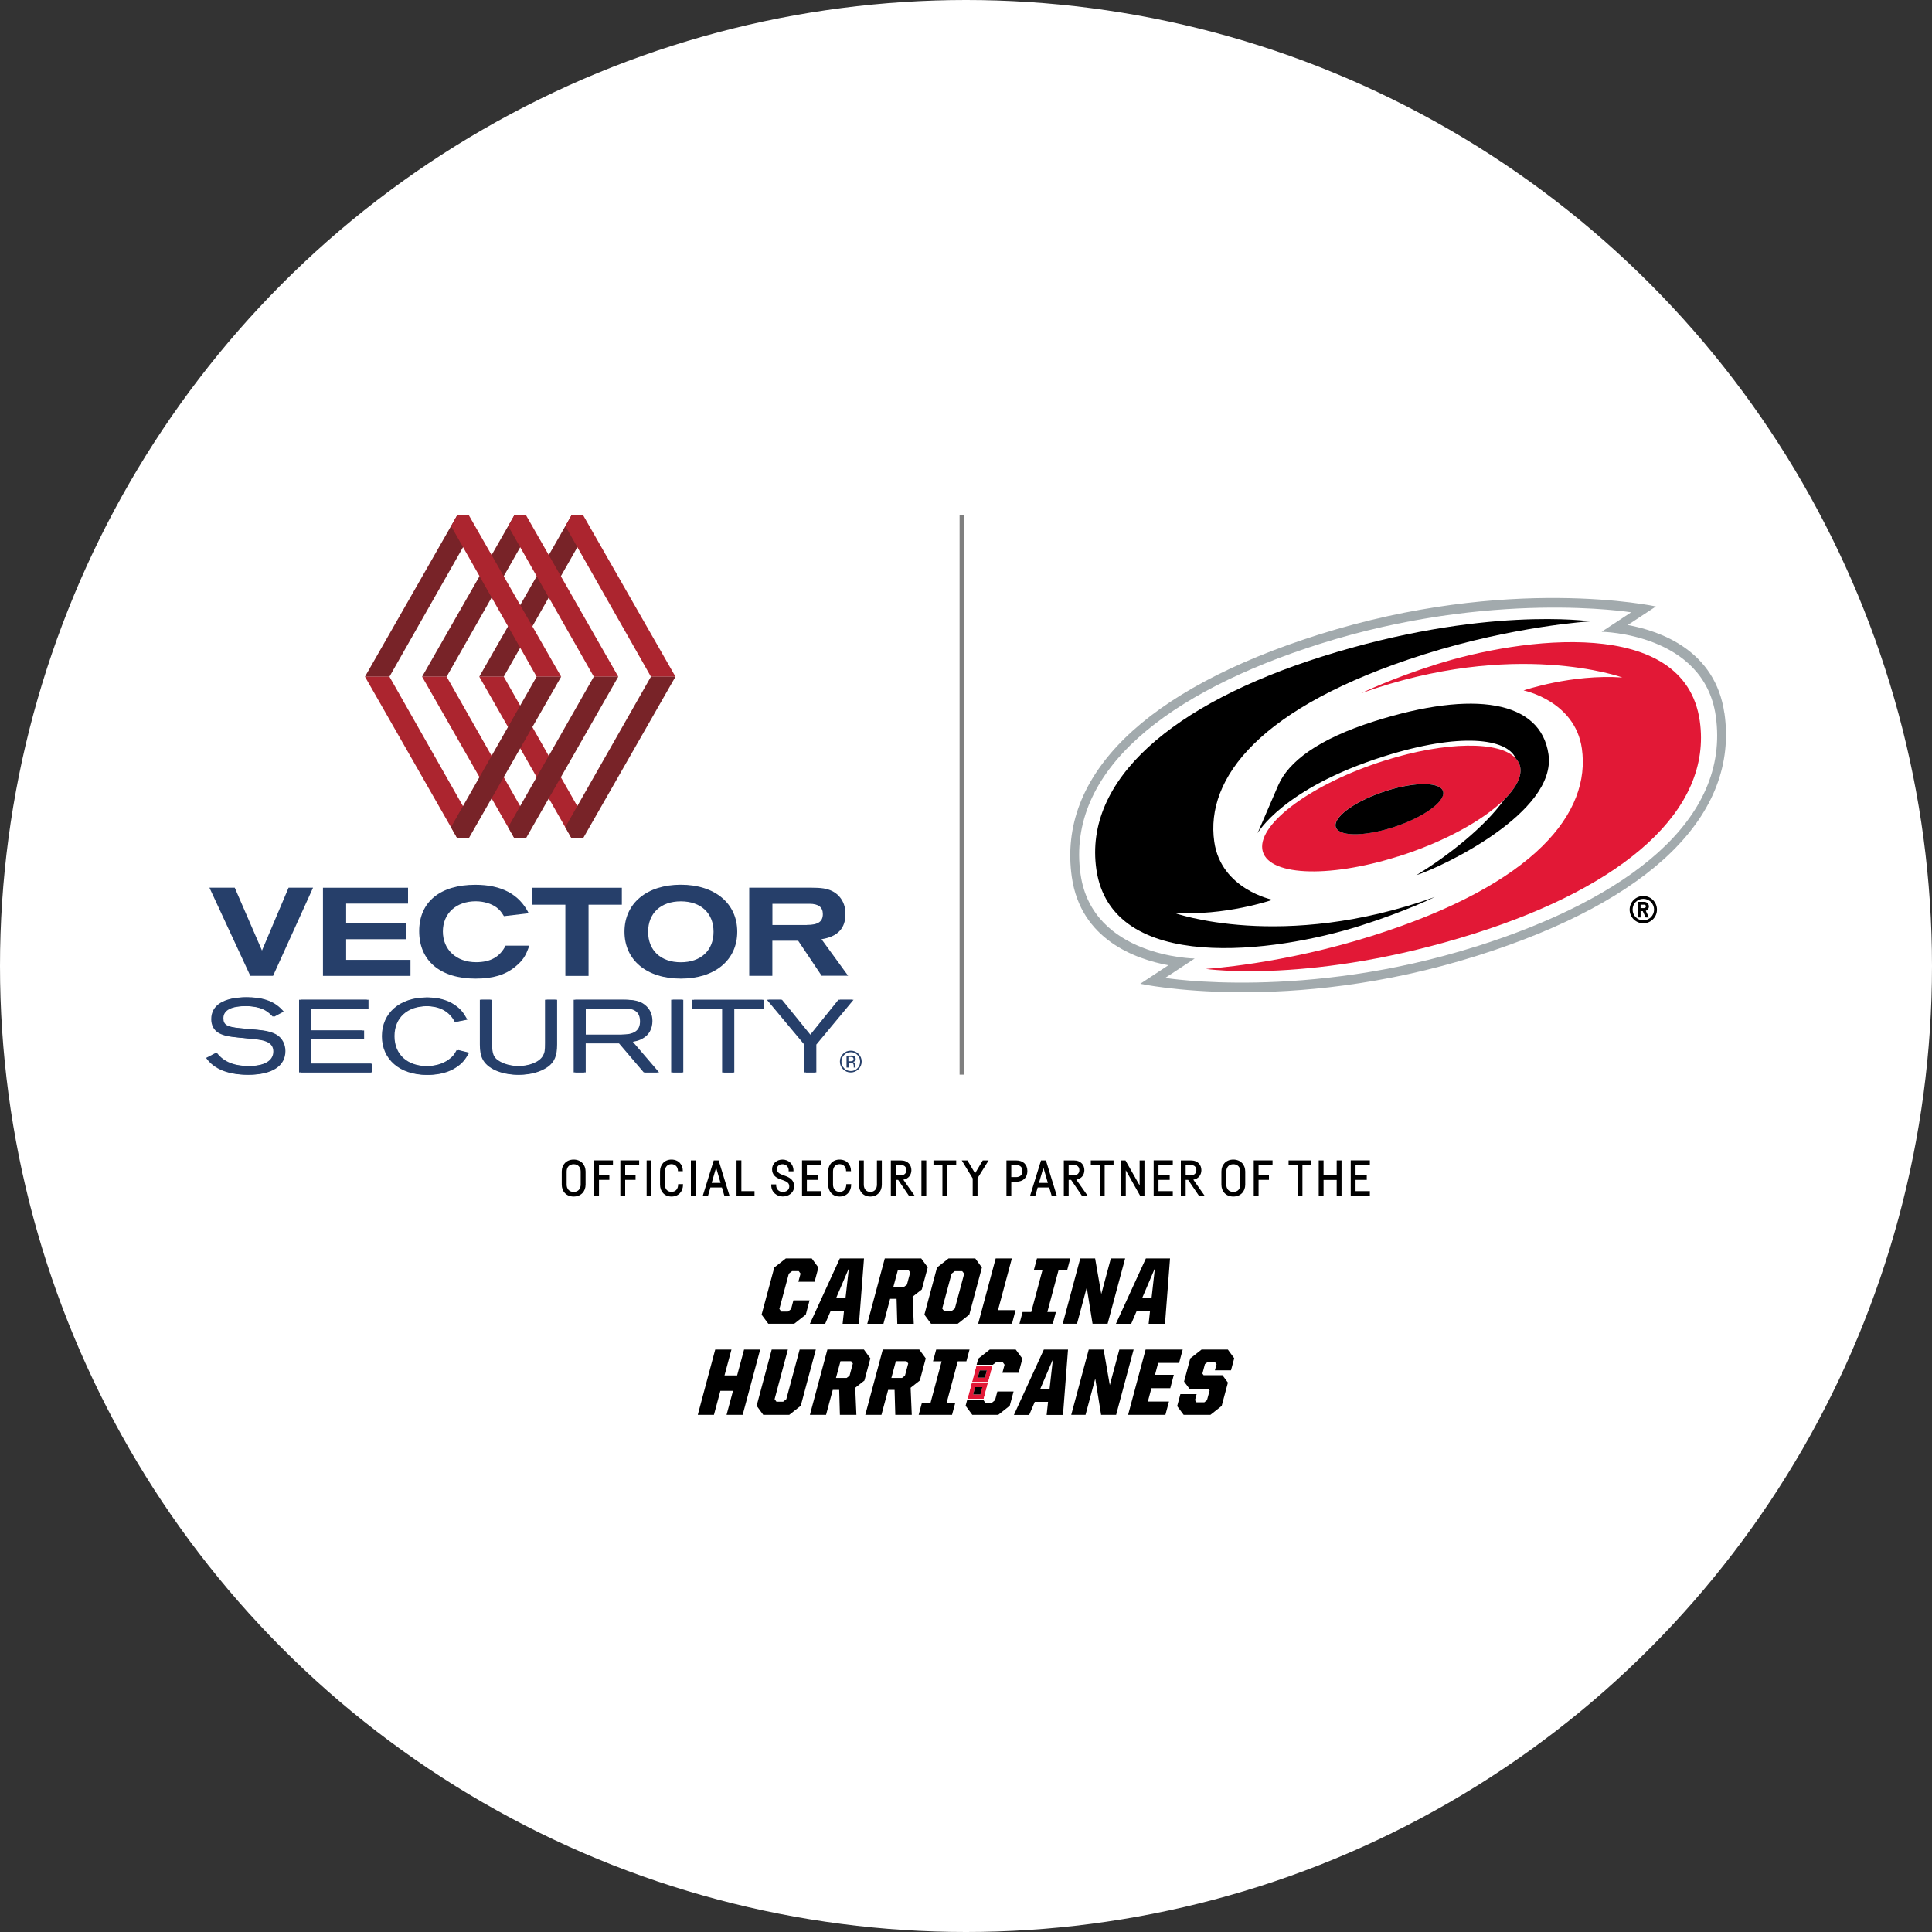 <?xml version="1.0" encoding="UTF-8"?><svg id="Layer_2" xmlns="http://www.w3.org/2000/svg" viewBox="0 0 300 300"><rect x="0" y="0" width="300" height="300" fill="#333333" stroke="none"/><defs><style>.cls-1{fill:#fff;}.cls-2{fill:#ac252f;}.cls-3{fill:#e21836;}.cls-4{fill:#a2aaad;}.cls-5{fill:#263f6a;}.cls-6{fill:#782328;}.cls-7{fill:none;stroke:#7f7f7f;stroke-miterlimit:10;stroke-width:.73px;}</style></defs><g id="Layer_1-2"><circle class="cls-1" cx="150" cy="150" r="150"/><g><g><path class="cls-1" d="M266.4,111.17c-1.84-12.85-17.72-13.07-17.72-13.07l4.58-3.02s-21.68-3.52-48.3,4.89c-23.51,7.42-39.5,19.65-37.19,35.8,1.84,12.86,17.72,13.07,17.72,13.07l-4.58,3.01s21.68,3.52,48.3-4.89c23.51-7.42,39.5-19.65,37.19-35.8m-96.16,23.82c-1.99-13.86,11.8-25.69,35.01-33.02,25.08-7.92,41.69-5.48,41.69-5.48,0,0-11.78,.7-25.78,5.12-25.68,8.11-34.01,19.31-32.61,29.1,1.06,7.41,9.05,9.02,9.05,9.02,0,0-7.44,2.56-15.34,2.01,0,0,16.71,6.09,40.54-2.44,0,0-4.6,2.25-11.64,4.48-13.14,4.15-38.57,7.62-40.92-8.79Zm46.88-1.99c-11.06,3.49-20.51,2.99-21.1-1.11-.59-4.11,7.9-10.27,18.97-13.76,9.56-3.02,17.9-3.06,20.38-.36-1.37-3.11-8.61-4.06-20.47-.31-15.74,4.97-19.62,11.94-19.62,11.94l3.2-7.42c1.59-3.69,6.2-7.22,15.02-10,15.33-4.84,25.76-3.22,26.96,5.17,1.29,9.04-16.55,17.51-20.53,18.76,4.98-3.04,10.65-7.53,13.63-11.71-3.25,3.2-9.31,6.56-16.43,8.81Zm11.81,11.97c-25.08,7.92-41.69,5.48-41.69,5.48,0,0,11.78-.7,25.78-5.12,25.68-8.11,34.01-19.31,32.61-29.1-1.06-7.41-9.05-9.02-9.05-9.02,0,0,7.43-2.56,15.34-2.01,0,0-16.71-6.09-40.54,2.44,0,0,4.6-2.26,11.64-4.48,13.14-4.15,38.57-7.62,40.92,8.79,1.98,13.86-11.8,25.69-35.01,33.02Z"/><path class="cls-4" d="M267.76,110.74c-1.39-9.72-9.89-12.75-15-13.69l4.37-2.88s-22.83-4.96-52.36,4.37c-26.98,8.52-40.6,21.89-38.34,37.65,1.39,9.72,9.89,12.75,15,13.69l-4.37,2.88s22.83,4.95,52.37-4.37c26.98-8.52,40.6-21.89,38.34-37.65m-38.54,36.22c-26.62,8.41-48.3,4.89-48.3,4.89l4.58-3.01s-15.88-.22-17.72-13.07c-2.31-16.15,13.68-28.37,37.19-35.8,26.62-8.41,48.3-4.89,48.3-4.89l-4.58,3.02s15.88,.22,17.72,13.07c2.31,16.15-13.68,28.37-37.19,35.8Z"/><path class="cls-3" d="M263.94,111.95c-2.35-16.41-27.78-12.94-40.92-8.79-7.04,2.22-11.64,4.48-11.64,4.48,23.83-8.53,40.54-2.44,40.54-2.44-7.91-.55-15.34,2.01-15.34,2.01,0,0,7.99,1.61,9.05,9.02,1.4,9.79-6.93,20.99-32.61,29.1-14,4.42-25.78,5.12-25.78,5.12,0,0,16.61,2.44,41.69-5.48,23.21-7.33,36.99-19.16,35.01-33.02"/><path class="cls-3" d="M217.12,132.99c7.12-2.25,13.18-5.61,16.43-8.81,1.8-1.77,2.74-3.49,2.53-4.96-.08-.56-.33-1.05-.72-1.47-2.47-2.7-10.82-2.66-20.38,.36-11.06,3.49-19.55,9.65-18.97,13.76,.59,4.11,10.03,4.61,21.1,1.11m-1.78-10.21c4.62-1.46,8.54-1.36,8.77,.23,.23,1.58-3.33,4.05-7.95,5.51-4.62,1.46-8.55,1.36-8.77-.23-.23-1.58,3.33-4.05,7.95-5.51Z"/><path d="M205.25,101.96c-23.21,7.33-36.99,19.16-35.01,33.02,2.35,16.41,27.78,12.94,40.92,8.79,7.04-2.22,11.64-4.48,11.64-4.48-23.83,8.53-40.54,2.44-40.54,2.44,7.91,.56,15.34-2.01,15.34-2.01,0,0-7.99-1.61-9.05-9.02-1.4-9.79,6.93-20.99,32.61-29.1,14-4.42,25.78-5.12,25.78-5.12,0,0-16.61-2.44-41.69,5.48"/><path d="M213.49,111.97c-8.81,2.78-13.43,6.31-15.02,10l-3.2,7.42s3.89-6.97,19.62-11.94c11.87-3.75,19.11-2.8,20.47,.31,.39,.42,.64,.91,.72,1.47,.21,1.46-.74,3.19-2.53,4.96-2.97,4.18-8.65,8.68-13.63,11.71,3.98-1.26,21.82-9.72,20.53-18.76-1.2-8.39-11.63-10.01-26.96-5.17"/><path d="M215.34,122.78c-4.62,1.46-8.18,3.92-7.95,5.51,.23,1.58,4.15,1.69,8.77,.23,4.62-1.46,8.18-3.93,7.95-5.51-.23-1.58-4.16-1.69-8.77-.23"/><path d="M255.17,139.13c-1.17,0-2.12,.95-2.12,2.12s.95,2.12,2.12,2.12,2.12-.95,2.12-2.12-.95-2.12-2.12-2.12m0,3.78c-.92,0-1.66-.74-1.66-1.67s.74-1.67,1.66-1.67,1.67,.74,1.67,1.67-.75,1.67-1.67,1.67Z"/><path d="M256.04,140.76c0-.4-.32-.72-.72-.72h-1.02v2.42h.45v-.98h.33l.46,.98h.5l-.48-1.03c.28-.1,.48-.37,.48-.68m-.72,.26h-.57v-.53h.57c.15,0,.26,.12,.26,.26s-.12,.26-.26,.26Z"/></g><line class="cls-7" x1="149.37" y1="80.03" x2="149.37" y2="166.87"/><g><path class="cls-5" d="M38.87,151.53l-6.35-13.69h3.93l4.23,9.76,4.13-9.76h3.8l-6.21,13.69h-3.53Z"/><path class="cls-5" d="M63.37,140.31h-9.62v3.04h9.27v2.49h-9.27v3.21h9.99v2.49h-13.59v-13.69h13.21v2.47Z"/><path class="cls-5" d="M78.25,142.26c-.43-.7-.64-.95-1.13-1.34-.8-.6-2.01-.97-3.25-.97-3.04,0-5.1,1.89-5.1,4.69s2.06,4.77,5.16,4.77c2.24,0,3.68-.82,4.58-2.57h3.68c-.58,1.66-.99,2.28-2.2,3.29-1.56,1.27-3.47,1.83-6.14,1.83-5.45,0-8.76-2.75-8.76-7.36s3.33-7.21,8.71-7.21c4.07,0,6.82,1.46,8.3,4.42l-3.86,.45Z"/><path class="cls-5" d="M96.57,140.48h-5.18v11.06h-3.6v-11.06h-5.2v-2.63h13.97v2.63Z"/><path class="cls-5" d="M105.72,151.96c-5.28,0-8.75-2.86-8.75-7.28s3.47-7.3,8.75-7.3,8.76,2.9,8.76,7.3-3.47,7.28-8.76,7.28Zm0-12c-3.1,0-5.08,1.83-5.08,4.73s1.97,4.73,5.08,4.73,5.08-1.83,5.08-4.73-1.97-4.73-5.08-4.73Z"/><path class="cls-5" d="M119.94,151.53h-3.6v-13.69h9.56c1.64,0,2.47,.12,3.29,.51,.43,.21,.84,.51,1.17,.9,.62,.72,.92,1.6,.92,2.69,0,2.22-1.21,3.51-3.72,3.9l4.13,5.67h-4.11l-3.64-5.43h-4.01v5.43Zm5.36-7.91c1.73,0,2.47-.51,2.47-1.68,0-1.07-.68-1.6-2.08-1.6h-5.75v3.29h5.36Z"/><path class="cls-5" d="M42.37,157.87c-.75-.76-1.24-1.08-2.05-1.34-.64-.2-1.42-.31-2.27-.31-2.37,0-3.61,.64-3.61,1.88,0,1.03,.56,1.36,2.63,1.56l2.91,.27c1.27,.12,2.12,.36,2.78,.76,.83,.52,1.32,1.46,1.32,2.51,0,2.34-2.07,3.68-5.64,3.68-3.03,0-5.22-.86-6.44-2.61l1.46-.76c1.05,1.37,2.71,2.03,5.05,2.03,2.51,0,3.93-.81,3.93-2.27,0-1.12-.83-1.69-2.66-1.88l-3.05-.31c-1.44-.14-2.22-.34-2.85-.73-.69-.42-1.08-1.17-1.08-2.1,0-2.17,1.93-3.39,5.4-3.39,2.59,0,4.35,.69,5.62,2.22l-1.46,.78Z"/><path class="cls-5" d="M56.97,156.6h-8.88v3.41h8.2v1.35h-8.2v3.81h9.5v1.35h-11.15v-11.28h10.52v1.35Z"/><path class="cls-5" d="M70.6,158.65c-.85-1.61-2.35-2.42-4.47-2.42-3.15,0-5.13,1.81-5.13,4.66s1.98,4.66,5.15,4.66c1.37,0,2.64-.37,3.52-1.03,.61-.44,.83-.71,1.24-1.47l1.69,.41c-.73,1.25-1.12,1.69-2.07,2.32-1.15,.75-2.63,1.12-4.32,1.12-4.13,0-6.91-2.39-6.91-6s2.78-6.01,6.89-6.01c1.64,0,3.05,.39,4.15,1.14,.9,.63,1.29,1.07,1.98,2.3l-1.73,.34Z"/><path class="cls-5" d="M86.25,155.24v6.95c0,1.74-.41,2.73-1.44,3.47-1.14,.81-2.68,1.22-4.42,1.22-2.59,0-4.74-.95-5.47-2.44-.29-.59-.41-1.25-.41-2.25v-6.95h1.64v6.74c0,1.73,.24,2.29,1.24,2.85,.81,.46,1.88,.71,3,.71,1.81,0,3.39-.64,3.93-1.63,.25-.47,.31-.73,.31-1.93v-6.74h1.63Z"/><path class="cls-5" d="M90.71,166.52h-1.63v-11.28h7.72c1.64,0,2.56,.27,3.3,.97,.63,.59,.96,1.39,.96,2.32,0,1.24-.56,2.22-1.54,2.74-.49,.27-.76,.36-1.51,.49l4.08,4.76h-2.13l-3.84-4.51h-5.42v4.51Zm5.69-5.86c2.07,0,2.98-.63,2.98-2.05s-.8-2.02-2.39-2.02h-6.28v4.07h5.69Z"/><path class="cls-5" d="M105.85,166.52h-1.63v-11.28h1.63v11.28Z"/><path class="cls-5" d="M118.38,156.6h-4.62v9.93h-1.63v-9.93h-4.62v-1.35h10.88v1.35Z"/><path class="cls-5" d="M126.52,166.52h-1.63v-4.32l-5.81-6.96h2.1l4.52,5.57,4.49-5.57h2.1l-5.78,6.96v4.32Z"/><polygon class="cls-6" points="88.74 80.02 90.34 80.02 90.34 83.82 90.32 83.79 78.22 105.08 74.42 105.08 88.74 80.02"/><polygon class="cls-2" points="90.56 80.02 88.74 80.02 87.8 81.7 101.08 105.08 104.89 105.08 90.56 80.02"/><polygon class="cls-2" points="88.74 130.14 90.34 130.14 90.34 126.33 90.32 126.37 78.22 105.07 74.42 105.07 88.74 130.14"/><polygon class="cls-6" points="90.56 130.14 88.74 130.14 87.78 128.44 101.08 105.07 104.89 105.07 90.56 130.14"/><polygon class="cls-6" points="79.86 80.02 81.47 80.02 81.47 83.82 81.45 83.79 69.35 105.08 65.54 105.08 79.86 80.02"/><polygon class="cls-2" points="81.69 80.02 79.86 80.02 78.92 81.7 92.21 105.08 96.01 105.08 81.69 80.02"/><polygon class="cls-2" points="79.86 130.14 81.47 130.14 81.47 126.33 81.45 126.37 69.35 105.07 65.54 105.07 79.86 130.14"/><polygon class="cls-6" points="81.69 130.14 79.86 130.14 78.91 128.44 92.21 105.07 96.01 105.07 81.69 130.14"/><polygon class="cls-6" points="70.99 80.02 72.59 80.02 72.59 83.82 72.57 83.79 60.47 105.08 56.67 105.08 70.99 80.02"/><polygon class="cls-2" points="72.81 80.02 70.99 80.02 70.05 81.7 83.33 105.08 87.14 105.08 72.81 80.02"/><polygon class="cls-2" points="70.99 130.14 72.59 130.14 72.59 126.33 72.57 126.37 60.47 105.07 56.67 105.07 70.99 130.14"/><polygon class="cls-6" points="72.81 130.14 70.99 130.14 70.03 128.44 83.33 105.07 87.14 105.07 72.81 130.14"/><g><path class="cls-5" d="M42.62,157.87c-.74-.76-1.24-1.08-2.05-1.34-.64-.2-1.42-.31-2.27-.31-2.37,0-3.61,.64-3.61,1.88,0,1.03,.56,1.36,2.62,1.56l2.91,.27c1.27,.12,2.12,.36,2.78,.76,.83,.52,1.32,1.46,1.32,2.51,0,2.34-2.07,3.68-5.64,3.68-3.03,0-5.22-.86-6.44-2.61l1.46-.76c1.05,1.37,2.71,2.03,5.05,2.03,2.51,0,3.93-.81,3.93-2.27,0-1.12-.83-1.69-2.66-1.88l-3.05-.31c-1.44-.14-2.22-.34-2.85-.73-.69-.42-1.08-1.17-1.08-2.1,0-2.17,1.93-3.39,5.4-3.39,2.59,0,4.35,.69,5.62,2.22l-1.46,.78Z"/><path class="cls-5" d="M57.22,156.6h-8.88v3.41h8.2v1.35h-8.2v3.81h9.5v1.35h-11.14v-11.28h10.52v1.35Z"/><path class="cls-5" d="M70.86,158.65c-.85-1.61-2.35-2.42-4.47-2.42-3.15,0-5.13,1.81-5.13,4.66s1.98,4.66,5.15,4.66c1.37,0,2.64-.37,3.52-1.03,.61-.44,.83-.71,1.24-1.47l1.69,.41c-.73,1.25-1.12,1.69-2.07,2.32-1.15,.75-2.62,1.12-4.32,1.12-4.13,0-6.91-2.39-6.91-6s2.78-6.01,6.89-6.01c1.64,0,3.05,.39,4.15,1.14,.9,.63,1.29,1.07,1.98,2.3l-1.73,.34Z"/><path class="cls-5" d="M86.51,155.24v6.95c0,1.74-.41,2.73-1.44,3.47-1.14,.81-2.68,1.22-4.42,1.22-2.59,0-4.74-.95-5.47-2.44-.29-.59-.41-1.25-.41-2.25v-6.95h1.64v6.74c0,1.73,.24,2.29,1.24,2.85,.81,.46,1.88,.71,3,.71,1.81,0,3.39-.64,3.93-1.63,.25-.47,.31-.73,.31-1.93v-6.74h1.63Z"/><path class="cls-5" d="M90.96,166.52h-1.63v-11.28h7.72c1.64,0,2.56,.27,3.3,.97,.63,.59,.96,1.39,.96,2.32,0,1.24-.56,2.22-1.54,2.74-.49,.27-.76,.36-1.51,.49l4.08,4.76h-2.13l-3.84-4.51h-5.42v4.51Zm5.69-5.86c2.07,0,2.98-.63,2.98-2.05s-.8-2.02-2.39-2.02h-6.28v4.07h5.69Z"/><path class="cls-5" d="M106.1,166.52h-1.63v-11.28h1.63v11.28Z"/><path class="cls-5" d="M118.64,156.6h-4.62v9.93h-1.63v-9.93h-4.62v-1.35h10.88v1.35Z"/><path class="cls-5" d="M126.77,166.52h-1.63v-4.32l-5.81-6.96h2.1l4.52,5.57,4.49-5.57h2.1l-5.78,6.96v4.32Z"/></g><path class="cls-5" d="M133.3,166.03c-.33,.33-.73,.5-1.2,.5s-.86-.17-1.19-.5c-.33-.33-.49-.73-.49-1.2s.16-.86,.49-1.19c.33-.33,.72-.49,1.19-.49s.87,.16,1.2,.49c.33,.33,.5,.73,.5,1.19s-.17,.87-.5,1.2Zm-2.22-2.22c-.28,.28-.42,.63-.42,1.03s.14,.75,.42,1.04,.62,.43,1.03,.43,.75-.14,1.03-.43c.28-.29,.42-.63,.42-1.04s-.14-.74-.42-1.03c-.28-.29-.63-.43-1.03-.43s-.74,.14-1.03,.43Zm.99,.09c.23,0,.4,.02,.51,.07,.19,.08,.29,.24,.29,.47,0,.17-.06,.29-.18,.37-.06,.04-.15,.07-.27,.09,.14,.02,.25,.08,.32,.18,.07,.1,.1,.19,.1,.29v.14s0,.09,0,.14c0,.05,0,.08,.02,.1v.02s-.29,0-.29,0c0,0,0-.01,0-.02,0,0,0-.01,0-.02v-.06s0-.15,0-.15c0-.21-.06-.36-.17-.42-.07-.04-.19-.06-.36-.06h-.26v.73h-.33v-1.85h.65Zm.35,.29c-.08-.05-.21-.07-.4-.07h-.28v.67h.3c.14,0,.24-.01,.31-.04,.13-.05,.19-.15,.19-.29,0-.13-.04-.22-.12-.27Z"/></g><g><g><path d="M90.93,181.91v2.04c0,1.04-.7,1.85-1.85,1.85s-1.85-.8-1.85-1.85v-2.04c0-1.04,.7-1.85,1.85-1.85s1.85,.81,1.85,1.85Zm-2.94,0v2.04c0,.65,.39,1.13,1.09,1.13s1.09-.48,1.09-1.13v-2.04c0-.65-.4-1.13-1.09-1.13s-1.09,.48-1.09,1.13Z"/><path d="M93.01,180.9v1.6h1.61v.71h-1.61v2.46h-.75v-5.49h2.92v.71h-2.16Z"/><path d="M97.08,180.9v1.6h1.61v.71h-1.61v2.46h-.75v-5.49h2.92v.71h-2.16Z"/><path d="M101.16,180.19v5.49h-.75v-5.49h.75Z"/><path d="M106.06,183.96c0,1.04-.68,1.84-1.79,1.84s-1.78-.81-1.78-1.85v-2.05c0-1.03,.67-1.84,1.77-1.84s1.77,.77,1.77,1.77v.03h-.76v-.03c0-.61-.38-1.06-1.02-1.06s-1.01,.49-1.01,1.13v2.04c0,.65,.37,1.13,1.03,1.13s1.03-.48,1.03-1.13v-.07h.76v.07Z"/><path d="M108.03,180.19v5.49h-.75v-5.49h.75Z"/><path d="M112.1,184.39h-1.79l-.37,1.29h-.81l1.7-5.49h.76l1.69,5.49h-.8l-.38-1.29Zm-.21-.71l-.69-2.37-.69,2.37h1.38Z"/><path d="M115.12,184.96h2.04v.71h-2.79v-5.49h.75v4.77Z"/><path d="M122.47,181.76c0-.59-.42-.98-.96-.98-.47,0-.87,.26-.87,.75,0,.46,.34,.71,.84,.9l.56,.2c.71,.27,1.27,.69,1.27,1.57,0,1.01-.85,1.59-1.76,1.59s-1.79-.64-1.79-1.75v-.13h.76v.13c0,.62,.43,1.04,1.03,1.04,.57,0,1.01-.32,1.01-.85s-.36-.74-.89-.94l-.56-.2c-.69-.26-1.22-.68-1.22-1.53s.68-1.5,1.62-1.5,1.7,.69,1.7,1.68v.14h-.75v-.13Z"/><path d="M125.29,180.9v1.6h1.74v.71h-1.74v1.75h2.22v.71h-2.97v-5.49h2.97v.71h-2.22Z"/><path d="M132.17,183.96c0,1.04-.68,1.84-1.79,1.84s-1.78-.81-1.78-1.85v-2.05c0-1.03,.67-1.84,1.77-1.84s1.77,.77,1.77,1.77v.03h-.76v-.03c0-.61-.38-1.06-1.02-1.06s-1.01,.49-1.01,1.13v2.04c0,.65,.37,1.13,1.03,1.13s1.03-.48,1.03-1.13v-.07h.76v.07Z"/><path d="M136.93,180.19v3.76c0,1.07-.69,1.85-1.78,1.85s-1.78-.78-1.78-1.85v-3.76h.76v3.76c0,.67,.38,1.13,1.02,1.13s1.02-.46,1.02-1.13v-3.76h.76Z"/><path d="M139.44,183.21h-.36v2.47h-.75v-5.49h1.55c1.13,0,1.64,.74,1.64,1.51,0,.68-.39,1.33-1.25,1.48l1.76,2.5h-.89l-1.68-2.47Zm-.36-.71h.79c.57,0,.87-.33,.87-.8s-.29-.8-.87-.8h-.79v1.6Z"/><path d="M143.83,180.19v5.49h-.75v-5.49h.75Z"/><path d="M148.48,180.9h-1.38v4.77h-.76v-4.77h-1.39v-.71h3.53v.71Z"/><path d="M151.79,182.95v2.73h-.75v-2.7l-1.7-2.79h.88l1.19,2,1.19-2h.91l-1.72,2.76Z"/><path d="M159.53,181.84c0,1.01-.65,1.66-1.75,1.66h-.75v2.18h-.75v-5.49h1.5c1.1,0,1.75,.64,1.75,1.65Zm-.77,0c0-.59-.34-.93-.98-.93h-.75v1.87h.75c.63,0,.98-.35,.98-.94Z"/><path d="M162.92,184.39h-1.79l-.37,1.29h-.81l1.7-5.49h.76l1.69,5.49h-.8l-.38-1.29Zm-.21-.71l-.69-2.37-.69,2.37h1.38Z"/><path d="M166.3,183.21h-.36v2.47h-.75v-5.49h1.55c1.13,0,1.64,.74,1.64,1.51,0,.68-.39,1.33-1.25,1.48l1.76,2.5h-.89l-1.68-2.47Zm-.36-.71h.79c.57,0,.87-.33,.87-.8s-.29-.8-.87-.8h-.79v1.6Z"/><path d="M172.91,180.9h-1.38v4.77h-.76v-4.77h-1.39v-.71h3.53v.71Z"/><path d="M177.71,180.19v5.49h-.67l-2.23-3.97v3.97h-.75v-5.49h.7l2.2,3.88v-3.88h.75Z"/><path d="M179.89,180.9v1.6h1.74v.71h-1.74v1.75h2.22v.71h-2.97v-5.49h2.97v.71h-2.22Z"/><path d="M184.47,183.21h-.36v2.47h-.75v-5.49h1.55c1.13,0,1.64,.74,1.64,1.51,0,.68-.39,1.33-1.25,1.48l1.76,2.5h-.89l-1.68-2.47Zm-.36-.71h.79c.57,0,.87-.33,.87-.8s-.29-.8-.87-.8h-.79v1.6Z"/><path d="M193.36,181.91v2.04c0,1.04-.7,1.85-1.85,1.85s-1.85-.8-1.85-1.85v-2.04c0-1.04,.7-1.85,1.85-1.85s1.85,.81,1.85,1.85Zm-2.94,0v2.04c0,.65,.39,1.13,1.09,1.13s1.09-.48,1.09-1.13v-2.04c0-.65-.4-1.13-1.09-1.13s-1.09,.48-1.09,1.13Z"/><path d="M195.43,180.9v1.6h1.61v.71h-1.61v2.46h-.75v-5.49h2.92v.71h-2.16Z"/><path d="M203.62,180.9h-1.38v4.77h-.76v-4.77h-1.39v-.71h3.53v.71Z"/><path d="M208.31,180.19v5.49h-.75v-2.46h-2.04v2.46h-.75v-5.49h.75v2.31h2.04v-2.31h.75Z"/><path d="M210.49,180.9v1.6h1.74v.71h-1.74v1.75h2.22v.71h-2.97v-5.49h2.97v.71h-2.22Z"/></g><g><path class="cls-1" d="M126.07,201.64h-3.09l-.39,1.47-.34,.27h-.8l-.13-.19,1.41-5.26,.36-.28h.81l.12,.16-.4,1.49h3.09l.68-2.54-1.2-1.63h-4.27l-1.94,1.53-2.02,7.54,1.19,1.63h4.27l1.94-1.53,.71-2.66m-2.75,3.91h-4.03l-1.03-1.41,1.96-7.32,1.79-1.41h4.03l1.03,1.41-.59,2.21h-2.51l.34-1.26-.28-.38h-1.04l-.5,.4-1.47,5.47,.29,.41h1.04l.48-.38,.36-1.35h2.51l-.6,2.22-1.79,1.41Z"/><polyline points="123.2 201.92 122.84 203.28 122.35 203.66 121.31 203.66 121.02 203.25 122.49 197.77 122.99 197.38 124.03 197.38 124.31 197.76 123.97 199.03 126.49 199.03 127.08 196.82 126.05 195.41 122.02 195.41 120.23 196.82 118.26 204.14 119.3 205.55 123.33 205.55 125.12 204.14 125.71 201.92 123.2 201.92"/><path class="cls-1" d="M131.29,201.57l.52-4.63-1.98,4.63h1.46m-.25-.28h-.79l1.07-2.51-.28,2.51Z"/><path class="cls-1" d="M130.24,195.13l-4.9,10.7h2.98l.87-2.03h1.57l-.22,2.03h3.11l.82-10.7h-4.23m3.15,10.42h-2.54l.22-2.03h-2.06l-.87,2.03h-2.37l4.65-10.15h3.75l-.78,10.15Z"/><path d="M130.41,195.41l-4.65,10.15h2.37l.87-2.03h2.06l-.22,2.03h2.54l.78-10.15h-3.75m.88,6.16h-1.46l1.98-4.63-.52,4.63Z"/><path class="cls-1" d="M143.38,200.38l.98-3.64-1.17-1.6h-6.02l-2.87,10.7h3.09l1.04-3.88h.52l.11,3.88h3.12l-.19-4.35,1.4-1.1m-4.06,5.18l-.11-3.88h-1l-1.04,3.88h-2.51l2.72-10.15h5.66l1.01,1.38-.92,3.43-1.44,1.13,.18,4.21h-2.56Z"/><path class="cls-1" d="M139.41,197.23l-.7,2.6h1.65l.46-.35,.51-1.9-.27-.35h-1.65m1.17,2.09l-.31,.24h-1.19l.55-2.05h1.3l.1,.14-.45,1.67Z"/><path d="M143.14,200.22l.92-3.43-1.01-1.38h-5.66l-2.72,10.15h2.51l1.04-3.88h1l.11,3.88h2.56l-.18-4.21,1.44-1.13m-2.32-.74l-.46,.35h-1.65l.7-2.6h1.65l.27,.35-.51,1.9Z"/><path class="cls-1" d="M151.58,195.13h-4.38l-1.94,1.53-2.02,7.54,1.19,1.63h4.38l1.94-1.53,2.02-7.54-1.19-1.63m-1.07,9.01l-1.79,1.41h-4.15l-1.03-1.41,1.96-7.32,1.79-1.41h4.15l1.03,1.41-1.96,7.32Z"/><path class="cls-1" d="M148.27,197.38l-.5,.4-1.45,5.41,.29,.4h1.15l.52-.4,1.45-5.41-.31-.4h-1.15m-.24,5.65l-.37,.28h-.91l-.13-.18,1.39-5.19,.35-.28h.91l.14,.18-1.39,5.19Z"/><path d="M151.44,195.41h-4.15l-1.79,1.41-1.96,7.32,1.03,1.41h4.15l1.79-1.41,1.96-7.32-1.03-1.41m-3.17,7.78l-.52,.4h-1.15l-.29-.4,1.45-5.41,.5-.4h1.15l.31,.4-1.45,5.41Z"/><path class="cls-1" d="M155.33,203.16l2.15-8.03h-3.09l-2.87,10.7h5.82l.72-2.67h-2.74m1.81,2.39h-5.25l2.72-10.15h2.51l-2.15,8.03h2.74l-.57,2.12Z"/><polyline points="154.97 203.44 157.12 195.41 154.61 195.41 151.89 205.55 157.14 205.55 157.7 203.44 154.97 203.44"/><path class="cls-1" d="M165.92,197.51l.64-2.38h-5.75l-.64,2.38h1.34l-1.59,5.94h-1.34l-.64,2.38h5.75l.64-2.38h-1.34l1.59-5.94h1.34m-3.29,6.22h1.34l-.49,1.82h-5.18l.49-1.82h1.34l1.74-6.5h-1.34l.49-1.82h5.18l-.49,1.82h-1.34l-1.74,6.5Z"/><polyline points="166.19 195.41 161.02 195.41 160.53 197.23 161.87 197.23 160.13 203.73 158.79 203.73 158.3 205.55 163.48 205.55 163.96 203.73 162.63 203.73 164.37 197.23 165.71 197.23 166.19 195.41"/><path class="cls-1" d="M172.28,195.13l-1.21,4.52-.78-4.52h-2.76l-2.87,10.7h2.8l1.23-4.58,.73,4.58h2.79l2.87-10.7h-2.79m-.29,10.42h-2.34l-.9-5.63-1.51,5.63h-2.22l2.72-10.15h2.31l.96,5.53,1.48-5.53h2.22l-2.72,10.15Z"/><polyline points="172.49 195.41 171.01 200.94 170.05 195.41 167.74 195.41 165.02 205.55 167.24 205.55 168.75 199.92 169.65 205.55 171.99 205.55 174.71 195.41 172.49 195.41"/><path class="cls-1" d="M177.75,195.13l-4.9,10.7h2.98l.87-2.03h1.57l-.22,2.03h3.11l.82-10.7h-4.23m3.15,10.42h-2.54l.22-2.03h-2.06l-.87,2.03h-2.37l4.65-10.15h3.75l-.78,10.15Z"/><path class="cls-1" d="M178.81,201.57l.52-4.63-1.98,4.63h1.46m-.25-.28h-.79l1.07-2.51-.28,2.51Z"/><path d="M177.93,195.41l-4.65,10.15h2.37l.87-2.03h2.06l-.22,2.03h2.54l.78-10.15h-3.75m.88,6.16h-1.46l1.98-4.63-.52,4.63Z"/><path class="cls-1" d="M161.91,209.28l-4.9,10.7h2.98l.87-2.03h1.57l-.22,2.03h3.11l.82-10.7h-4.23m3.15,10.43h-2.54l.22-2.03h-2.06l-.87,2.03h-2.37l4.65-10.15h3.75l-.78,10.15Z"/><path class="cls-1" d="M162.97,215.72l.52-4.63-1.98,4.63h1.46m-.25-.28h-.79l1.07-2.51-.28,2.51Z"/><path d="M162.09,209.56l-4.65,10.15h2.37l.87-2.03h2.06l-.22,2.03h2.54l.78-10.15h-3.75m.88,6.16h-1.46l1.98-4.63-.52,4.63Z"/><path class="cls-1" d="M173.6,209.28l-1.21,4.52-.78-4.52h-2.76l-2.87,10.7h2.8l1.23-4.58,.73,4.58h2.79l2.87-10.7h-2.8m-.29,10.43h-2.34l-.9-5.63-1.51,5.63h-2.22l2.72-10.15h2.31l.96,5.53,1.48-5.53h2.22l-2.72,10.15Z"/><polyline points="173.81 209.56 172.33 215.08 171.37 209.56 169.06 209.56 166.34 219.7 168.56 219.7 170.07 214.07 170.98 219.7 173.31 219.7 176.03 209.56 173.81 209.56"/><path class="cls-1" d="M181.93,215.83l.7-2.63h-2.93l.35-1.3h3.25l.71-2.63h-6.34l-2.87,10.7h6.37l.71-2.63h-3.28l.41-1.52h2.93m-3.7,1.8h3.28l-.56,2.07h-5.79l2.72-10.15h5.76l-.56,2.07h-3.25l-.5,1.85h2.93l-.56,2.07h-2.93l-.56,2.07Z"/><polyline points="182.27 213.48 179.35 213.48 179.84 211.63 183.09 211.63 183.65 209.56 177.89 209.56 175.17 219.7 180.96 219.7 181.52 217.63 178.24 217.63 178.79 215.56 181.72 215.56 182.27 213.48"/><path class="cls-1" d="M191.37,213.05l.59-2.2-1.15-1.57h-4.33l-1.9,1.5-1.02,3.81,1.02,1.37h2.92l.02,.03-.34,1.28-.26,.21h-.98l-.08-.1,.31-1.16h-3.09l-.59,2.2,1.17,1.57h4.38l1.9-1.5,1.03-3.85-1.02-1.37h-2.92l-.02-.03,.34-1.25,.26-.21h.91l.09,.12-.31,1.16h3.07m-3.86-1.56l-.41,.32-.39,1.47,.18,.25h2.93l.85,1.15-.97,3.63-1.75,1.38h-4.15l-1.01-1.35,.5-1.87h2.51l-.25,.94,.24,.32h1.22l.41-.32,.4-1.5-.18-.25h-2.93l-.85-1.15,.96-3.59,1.75-1.38h4.09l.99,1.35-.5,1.87h-2.5l.25-.94-.25-.34h-1.15Z"/><polyline points="188.91 211.84 188.65 212.78 191.15 212.78 191.65 210.91 190.66 209.56 186.58 209.56 184.82 210.94 183.86 214.53 184.72 215.67 187.64 215.67 187.83 215.92 187.42 217.42 187.01 217.75 185.79 217.75 185.56 217.42 185.81 216.48 183.29 216.48 182.79 218.35 183.8 219.7 187.95 219.7 189.7 218.32 190.67 214.69 189.82 213.54 186.89 213.54 186.71 213.29 187.1 211.82 187.51 211.5 188.66 211.5 188.91 211.84"/><path class="cls-3" d="M153.4,214.79h-2.52l-.65,2.43h2.51l.65-2.43m-1.16,1.74h-1.12l.3-1.12h1.12l-.3,1.12Z"/><polyline points="151.11 216.53 152.24 216.53 152.54 215.4 151.41 215.4 151.11 216.53"/><polyline points="153.45 214.61 153.45 214.61 153.47 214.53 153.45 214.61"/><polyline points="150.23 217.22 150.88 214.79 150.23 217.22"/><path class="cls-3" d="M151.61,212.1l-.67,2.51h2.51l.67-2.51h-2.51m.51,.7h1.12l-.3,1.12h-1.12l.3-1.12Z"/><polyline points="153.24 212.79 152.12 212.79 151.82 213.92 152.94 213.92 153.24 212.79"/><path class="cls-1" d="M158.38,213.45l.68-2.54-1.2-1.63h-4.27l-1.94,1.53-2.02,7.54,1.19,1.63h4.27l1.94-1.53,.71-2.66h-3.09l-.39,1.47-.34,.27h-.8l-.13-.19,1.41-5.26,.36-.28h.81l.12,.16-.4,1.49h3.09m-5.64,3.77h-2.51l.65-2.43h2.51l-.65,2.43Zm.7-2.61h-2.51l.67-2.51h2.51l-.67,2.51Zm.59,3.19l.49-.38,.36-1.35h2.52l-.6,2.22-1.79,1.41h-4.03l-1.03-1.41,.24-.9h2.51l.29,.41h1.04Zm1.68-6.28h-1.04l-.5,.4h-2.51l.26-.96,1.79-1.41h4.03l1.03,1.41-.59,2.21h-2.51l.34-1.27-.28-.38Z"/><polyline points="151.61 212.1 154.12 212.1 151.61 212.1 150.96 214.53 151.61 212.1"/><polyline points="150.96 214.53 150.96 214.53 150.93 214.61 150.96 214.53"/><polyline points="154.51 217.42 154.03 217.81 152.98 217.81 152.7 217.39 150.18 217.39 149.94 218.29 150.98 219.7 155 219.7 156.79 218.29 157.39 216.07 154.87 216.07 154.51 217.42"/><polyline points="157.72 209.56 153.69 209.56 151.9 210.97 151.65 211.92 154.16 211.92 154.67 211.53 155.71 211.53 155.99 211.91 155.65 213.17 158.17 213.17 158.76 210.97 157.72 209.56"/><path class="cls-1" d="M115.32,209.28l-1.08,4.03h-1.38l1.08-4.03h-3.09l-2.87,10.7h3.09l1-3.74h1.38l-1,3.74h3.07l2.87-10.7h-3.07m0,10.43h-2.5l1-3.74h-1.96l-1,3.74h-2.51l2.72-10.15h2.51l-1.08,4.03h1.96l1.08-4.03h2.5l-2.72,10.15Z"/><polyline points="115.54 209.56 114.46 213.58 112.5 213.58 113.58 209.56 111.06 209.56 108.35 219.7 110.86 219.7 111.86 215.97 113.82 215.97 112.82 219.7 115.32 219.7 118.04 209.56 115.54 209.56"/><path class="cls-1" d="M123.96,209.28l-2.1,7.82-.36,.28h-.79l-.13-.18,2.12-7.93h-3.09l-2.43,9.07,1.19,1.63h4.27l1.94-1.53,2.46-9.17h-3.09m.39,9.01l-1.79,1.41h-4.03l-1.03-1.41,2.34-8.74h2.52l-2.07,7.71,.29,.4h1.03l.5-.4,2.07-7.71h2.51l-2.34,8.74Z"/><polyline points="124.17 209.56 122.1 217.26 121.6 217.66 120.57 217.66 120.28 217.26 122.34 209.56 119.83 209.56 117.49 218.29 118.52 219.7 122.55 219.7 124.34 218.29 126.68 209.56 124.17 209.56"/><path class="cls-1" d="M134.48,214.53l.98-3.64-1.17-1.6h-6.02l-2.87,10.7h3.09l1.04-3.88h.52l.11,3.88h3.12l-.19-4.35,1.4-1.1m-4.06,5.18l-.11-3.88h-1l-1.04,3.88h-2.51l2.72-10.15h5.66l1.01,1.38-.92,3.43-1.44,1.13,.18,4.21h-2.56Z"/><path class="cls-1" d="M130.5,211.38l-.7,2.6h1.65l.46-.35,.51-1.9-.27-.35h-1.65m1.17,2.09l-.31,.24h-1.19l.55-2.05h1.3l.11,.14-.45,1.67Z"/><path d="M134.23,214.36l.92-3.43-1.01-1.38h-5.66l-2.72,10.15h2.51l1.04-3.88h1l.11,3.88h2.56l-.18-4.21,1.44-1.13m-2.32-.74l-.46,.35h-1.65l.7-2.6h1.65l.27,.35-.51,1.9Z"/><path class="cls-1" d="M143.08,214.53l.98-3.64-1.17-1.6h-6.02l-2.87,10.7h3.09l1.04-3.88h.52l.11,3.88h3.12l-.19-4.35,1.4-1.1m-4.06,5.18l-.11-3.88h-1l-1.04,3.88h-2.51l2.72-10.15h5.66l1.01,1.38-.92,3.43-1.44,1.13,.18,4.21h-2.56Z"/><path class="cls-1" d="M139.11,211.38l-.7,2.6h1.65l.46-.35,.51-1.9-.27-.35h-1.65m1.17,2.09l-.31,.24h-1.19l.55-2.05h1.3l.11,.14-.45,1.67Z"/><path d="M142.83,214.36l.92-3.43-1.01-1.38h-5.66l-2.72,10.15h2.51l1.04-3.88h1l.11,3.88h2.56l-.18-4.21,1.44-1.13m-2.32-.74l-.46,.35h-1.65l.7-2.6h1.65l.27,.35-.51,1.9Z"/><path class="cls-1" d="M145.16,209.28l-.64,2.38h1.34l-1.59,5.95h-1.34l-.64,2.38h5.75l.64-2.38h-1.34l1.59-5.95h1.34l.64-2.38h-5.75m4.9,2.1h-1.34l-1.74,6.5h1.34l-.49,1.82h-5.18l.49-1.82h1.34l1.74-6.5h-1.34l.49-1.82h5.18l-.49,1.82Z"/><polyline points="145.37 209.56 144.88 211.38 146.22 211.38 144.48 217.88 143.14 217.88 142.65 219.7 147.83 219.7 148.32 217.88 146.98 217.88 148.72 211.38 150.06 211.38 150.55 209.56 145.37 209.56"/></g></g></g></g></svg>